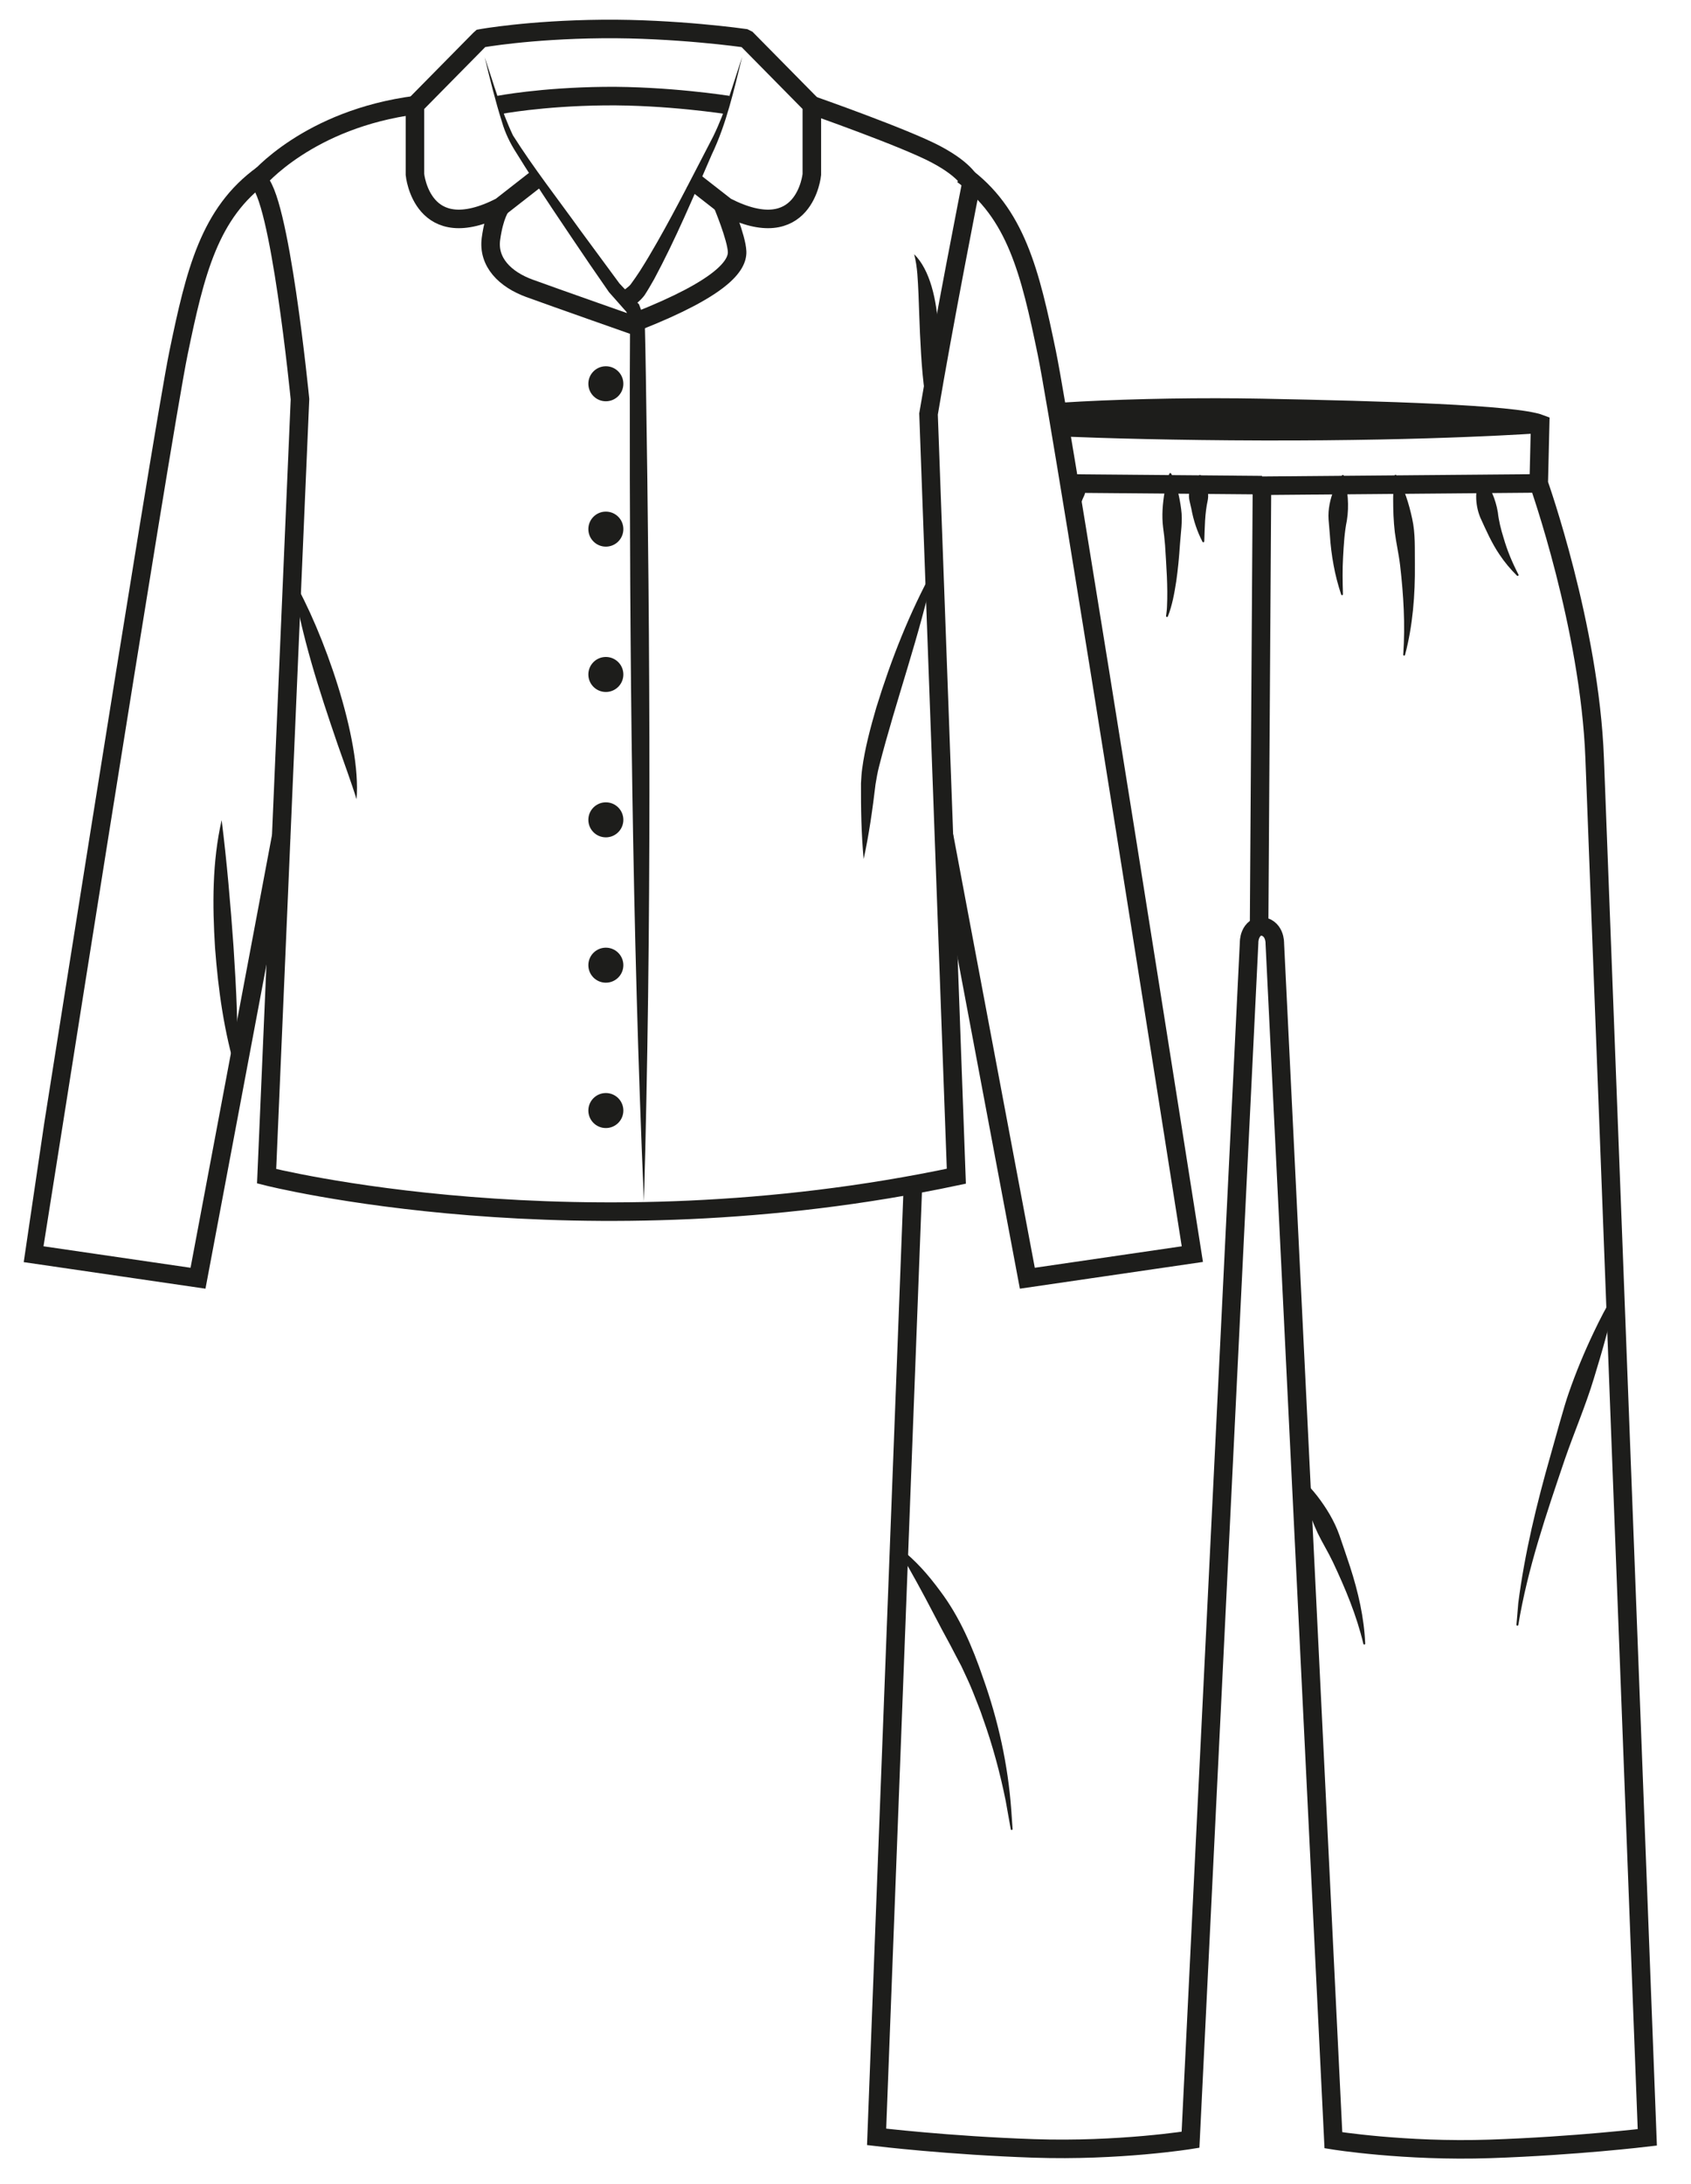 <svg viewBox="0 0 821.03 1060.26" xmlns:xlink="http://www.w3.org/1999/xlink" xmlns="http://www.w3.org/2000/svg"><defs><style>.cls-1{fill:#1d1d1b;}.cls-2,.cls-3{fill:none;}.cls-3{stroke:#1d1d1b;stroke-miterlimit:10;stroke-width:9px;}.cls-4{clip-path:url(#clippath);}</style><clipPath id="clippath"><polygon points="566.62 133.16 512.98 197.59 521.44 248.33 471.54 567.1 419.32 579.06 385.16 1082.71 773.81 1109.03 911.61 1011.48 843.48 265.34 807.87 129.72 566.62 133.16" class="cls-2"></polygon></clipPath></defs><g id="Calque_4"><g class="cls-4"><line y2="234.35" x2="478.34" y1="235.49" x1="612.72" class="cls-3"></line><path d="M747.1,234.64l-134.38,1.14-1.39,213.67c7.99.29,7.63,8.51,7.63,8.51l28.44,580.91s34.6,5.6,76.08,4.2c41.5-1.4,76.33-5.6,76.33-5.6,0,0-23.2-607.21-25.56-669.52-2.41-63.75-27.15-133.32-27.15-133.32l.69-28.89c-12.4-4.71-76.99-6.6-135.07-7.72-58.1-1.12-129.66,2.25-135.08,7.42l.69,28.89s-24.74,69.57-27.15,133.33c-2.35,62.31-25.56,669.58-25.56,669.58,0,0,34.83,4.2,76.33,5.6,41.48,1.4,76.08-4.2,76.08-4.2l28.44-580.97s-.36-8.22,7.63-8.52" class="cls-3"></path><path d="M477.65,205.46s51.29,3.65,135.32,3.85c84.03.21,134.83-3.56,134.83-3.56" class="cls-3"></path><path d="M719.63,230.74c3.84,5.53,6.55,11.42,7.62,17.96.44,4.08,1.53,8.43,2.77,12.34,1.78,6.22,4.22,12.03,7.23,17.84.13.22.04.51-.19.63-.18.09-.39.05-.52-.08-3.14-3.1-6.04-6.55-8.52-10.29-3.78-5.55-6.55-11.9-9.33-18-2.62-6.45-2.64-13.81.06-20.33.16-.36.69-.4.9-.07h0Z" class="cls-1"></path><path d="M677.97,230.68c3.91,6.57,6.09,13.74,7.68,21.08,1.64,7.27,1.21,14.77,1.32,22.16.15,14.75-1.01,29.7-4.78,43.98-.06.24-.31.38-.55.32-.22-.06-.35-.26-.33-.48,1.02-14.54.15-28.95-1.52-43.36-.63-5.38-1.88-10.67-2.57-16.03-.63-5.41-.8-10.8-.8-16.28.05-3.67.16-7.37.67-11.19.03-.43.66-.58.88-.2h0Z" class="cls-1"></path><path d="M652.45,230.87c1.99,7.2,2.66,14.45,1.5,21.75-1.19,5.8-1.51,11.84-1.84,17.75-.35,6.02-.25,11.98-.06,18.06.01.25-.19.48-.44.48-.2,0-.38-.13-.44-.31-1.52-4.65-2.8-9.43-3.67-14.29-.9-4.77-1.52-9.87-1.82-14.72,0,0-.62-7.44-.62-7.44-.33-5.03.79-9.95,2.65-14.63.29-.82,3.9-8.72,4.75-6.64h0Z" class="cls-1"></path><path d="M502.83,229.81c-.42,6.29-1.96,12.15-5.21,17.43-2.53,3.56-4.38,7.69-6.11,11.69-2.11,5.08-3.64,10.19-4.56,15.71-.07.48-.83.49-.9,0-.72-4.07-.84-8.31-.52-12.52.37-4.13,1.21-8.43,2.32-12.43.61-2.01,1.03-4.12,1.66-6.15,1.2-4.14,3.81-7.6,6.95-10.52.54-.57,6.34-5.25,6.36-3.22h0Z" class="cls-1"></path><path d="M525.26,230.77c1.23,2.96,1.65,5.02,1.7,7.09.03,1.03-.2,1.98-.65,2.93-1.98,3.89-2.63,8.27-3.76,12.47-.24,1.11-.49,2.23-.78,3.36-.09.44-.75.47-.89.05-.41-1.09-.79-2.19-1.15-3.31-1.46-4.57-1.79-9.31-2.2-14.09-.13-4.13,2.88-7.8,6.96-8.98.35-.09.67.14.77.47h0Z" class="cls-1"></path><path d="M568.66,229.89c2.77,5.49,4.03,11.26,4.82,17.21.83,5.82-.23,11.67-.6,17.48-.38,5.84-.93,11.66-1.76,17.46-.89,5.74-1.94,11.76-4.08,17.16-.15.48-.93.33-.87-.19.14-1.47.39-2.88.43-4.34.5-9.98-.33-20.13-.93-30.09-.21-2.87-.57-5.73-.95-8.59-.71-5.78-.22-11.52.74-17.27.51-2.9,1.17-5.82,2.28-8.77.13-.39.72-.43.9-.06h0Z" class="cls-1"></path><path d="M583.11,230.85c2.49,3.69,4.09,7.68,3.28,11.99-1.45,6.54-1.42,13.21-1.68,19.93,0,.26-.22.47-.48.46-.17,0-.32-.11-.39-.25-2.57-4.97-4.38-10.39-5.38-15.91-.52-2.74-1.7-5.57-.96-8.4.75-3.07,2.08-5.78,4.72-7.96.28-.22.69-.16.89.14h0Z" class="cls-1"></path><path d="M632.11,718.18c2.91,2.46,5.32,5.25,7.57,8.13,4.41,5.78,8.21,12.01,10.64,18.88,1.7,5,3.6,10.46,5.22,15.45,3.87,11.97,6.79,24.59,7.31,37.16,0,.25-.19.46-.44.47-.22,0-.41-.15-.46-.36-3.27-13.82-8.77-26.92-14.79-39.7-2.27-4.79-5.09-9.29-7.39-14.06-2.26-4.83-4.07-9.78-5.72-14.89-1.07-3.43-2.06-6.92-2.71-10.64-.09-.42.45-.75.78-.45h0Z" class="cls-1"></path><path d="M784.6,628.4c-2.72,13.83-6.6,27.24-10.71,40.65-4.03,13.35-9.58,26.16-14.13,39.33-8.91,26.35-18.02,52.82-22.57,80.34-.03.25-.26.43-.52.39-.23-.04-.4-.25-.38-.48l.88-10.49c3.12-24.34,8.98-48.37,15.72-71.93,2.02-7.03,6.46-23.6,8.86-30.29,3.46-9.95,7.5-19.66,12.03-29.17,3.02-6.35,6.22-12.62,9.97-18.67.13-.21.41-.28.63-.15.17.1.24.3.21.48h0Z" class="cls-1"></path><path d="M436.86,751.5c7.62,5.78,13.89,13,19.52,20.65,9.56,12.63,15.83,27.39,20.9,42.25,7.37,20.67,12.13,42.22,13.71,64.08,0,0,.65,9.31.65,9.31.02.25-.17.46-.42.48-.23.02-.43-.14-.47-.37-.57-3.19-1.93-10.69-2.45-13.74-2.7-13.44-6.39-27.09-11.03-40.01-1.34-4.21-3.31-8.73-4.89-12.88-1.67-4.25-3.72-8.41-5.63-12.55-.74-1.41-4.68-8.85-5.31-10.13-5.54-10.01-10.59-20.26-16.14-30.26-2.98-5.36-5.98-10.75-9.1-16.2-.14-.22-.07-.52.16-.64.16-.09.36-.08.5.03h0Z" class="cls-1"></path><path d="M482.67,205.78s271.5,8.13,248.8-.32-118.89-8.18-149.54-7.64-102.1,3.32-99.26,7.96Z" class="cls-1"></path></g></g><g id="Calque_3"><path d="M312.65,583.53c-5.74-133.08-7.01-267.65-6.86-400.85,0-6.64.06-20.08.12-26.73,0,0,.21,1.18.21,1.18l-2.16-6.33.7,1.17-8.86-10.03-.16-.18-.08-.12-9.21-13.34c-11.96-17.68-24.52-36.04-35.7-54.18-2.95-4.53-5.45-9.72-6.93-14.93-3.28-10.36-5.85-20.85-8.37-31.36,4.26,12.68,7.99,25.78,13.69,37.87,10.04,15.86,21.72,30.77,32.67,46.03,0,0,19.2,26.06,19.2,26.06l-.24-.3,9.15,9.77.44.47.26.7,2.34,6.27.19.52v.66c.17,6.68.44,20.05.53,26.72,2.11,133.19,2.83,267.75-.95,400.91h0Z" class="cls-1"></path><path d="M311.1,159.1s-42.33-14.87-54.04-19.15-20.25-12.6-18.68-24.08c1.58-11.48,4.73-15.53,4.73-15.53" class="cls-3"></path><path d="M336.17,87.57l16.36,12.77c38.26,19.58,41.64-15.62,41.64-15.62v-33.67s-31.51-31.96-31.51-31.96l-1.17-.58s-33.5-4.78-69.17-4.44c-35.66.34-58.83,4.57-58.83,4.57l-.51.45-31.51,31.96v33.67s3.38,35.2,41.64,15.62l17.74-13.85" class="cls-3"></path><path d="M301.05,142.05c1.97-1.22,4.36-2.9,5.19-4.06,1.34-1.78,3.28-4.62,4.52-6.54,2.9-4.56,5.69-9.27,8.4-14.04,9.3-16.32,18.4-34.41,27.1-51.14,6.03-12.29,9.76-25.66,14.09-38.68-4,16.08-7.6,32.44-14.81,47.52-8.74,20.13-17.54,41.07-27.94,60.41-1.31,2.34-3.17,5.52-4.63,7.75-1.93,2.62-4.44,4.48-7.05,6.35,0,0-4.87-7.57-4.87-7.57h0Z" class="cls-1"></path><path d="M242.18,50.97s20.39-3.97,51.11-4.31c30.72-.34,60.16,4.31,60.16,4.31" class="cls-3"></path><path d="M141.92,280.63c14.92,25.38,33.65,78.12,31.19,107.33-2.39-7.81-6.4-18.66-9.11-26.44-9.08-26.49-17.77-53.09-22.08-80.89h0Z" class="cls-1"></path><path d="M453.56,275.61c-6.96,32.81-18.52,64.18-26.78,96.54-.75,2.92-1.21,5.67-1.69,8.55-1.44,12.09-3.13,24.18-5.76,36.29-1.15-12.25-1.35-24.53-1.3-36.79.15-2.34.25-4.86.6-7.21,1.3-9.76,4.06-19.99,6.81-29.45,7.25-23.51,16.21-46.35,28.12-67.93h0Z" class="cls-1"></path><circle r="8.5" cy="186.28" cx="294.16" class="cls-1"></circle><circle r="8.5" cy="256.84" cx="294.16" class="cls-1"></circle><circle r="3.91" cy="327.39" cx="294.16" class="cls-1"></circle><circle r="8.5" cy="327.39" cx="294.16" class="cls-1"></circle><circle r="8.5" cy="397.95" cx="294.16" class="cls-1"></circle><circle r="8.5" cy="468.5" cx="294.16" class="cls-1"></circle><circle r="8.5" cy="539.06" cx="294.16" class="cls-1"></circle><path d="M114.87,520.97c-6.08-19.88-8.91-40.38-10.47-61.01-1.28-20.62-1.41-41.58,3.22-61.87,2.56,20.53,4.28,40.72,5.75,61.25,1.31,20.54,2.52,40.95,1.49,61.63h0Z" class="cls-1"></path><path d="M450.83,200.94c-2.83-13.03-3.5-25.96-4.15-39.08-.3-6.44-.47-12.85-.73-19.24-.35-6.51-.41-12.78-2.1-19.21,15.27,14.94,13.83,58.44,6.98,77.54h0Z" class="cls-1"></path><path d="M136.54,405.85l-40.4,214.6-80.12-11.7S78.59,210.39,86.69,171.23c8.1-39.16,14.99-67.89,40.87-86.51" class="cls-3"></path><path d="M458.4,405.85l40.4,214.6,80.12-11.7s-62.57-398.35-70.67-437.51-14.99-67.89-40.87-86.51" class="cls-3"></path><path d="M394.17,51.05s44.96,15.75,60.27,23.86,17.1,14.4,17.1,14.4c0,0-13.5,68.42-20.71,111.63l13.5,369.99c-182.75,38.71-334.88,0-334.88,0l16.2-377.19s-9.9-100.82-20.71-106.23c0,0,24.6-29.82,77.18-36.54" class="cls-3"></path><path d="M350.73,98.93s6.93,16.49,7.16,23.24c.23,6.75-7.3,17.55-48.39,33.76" class="cls-3"></path></g></svg>